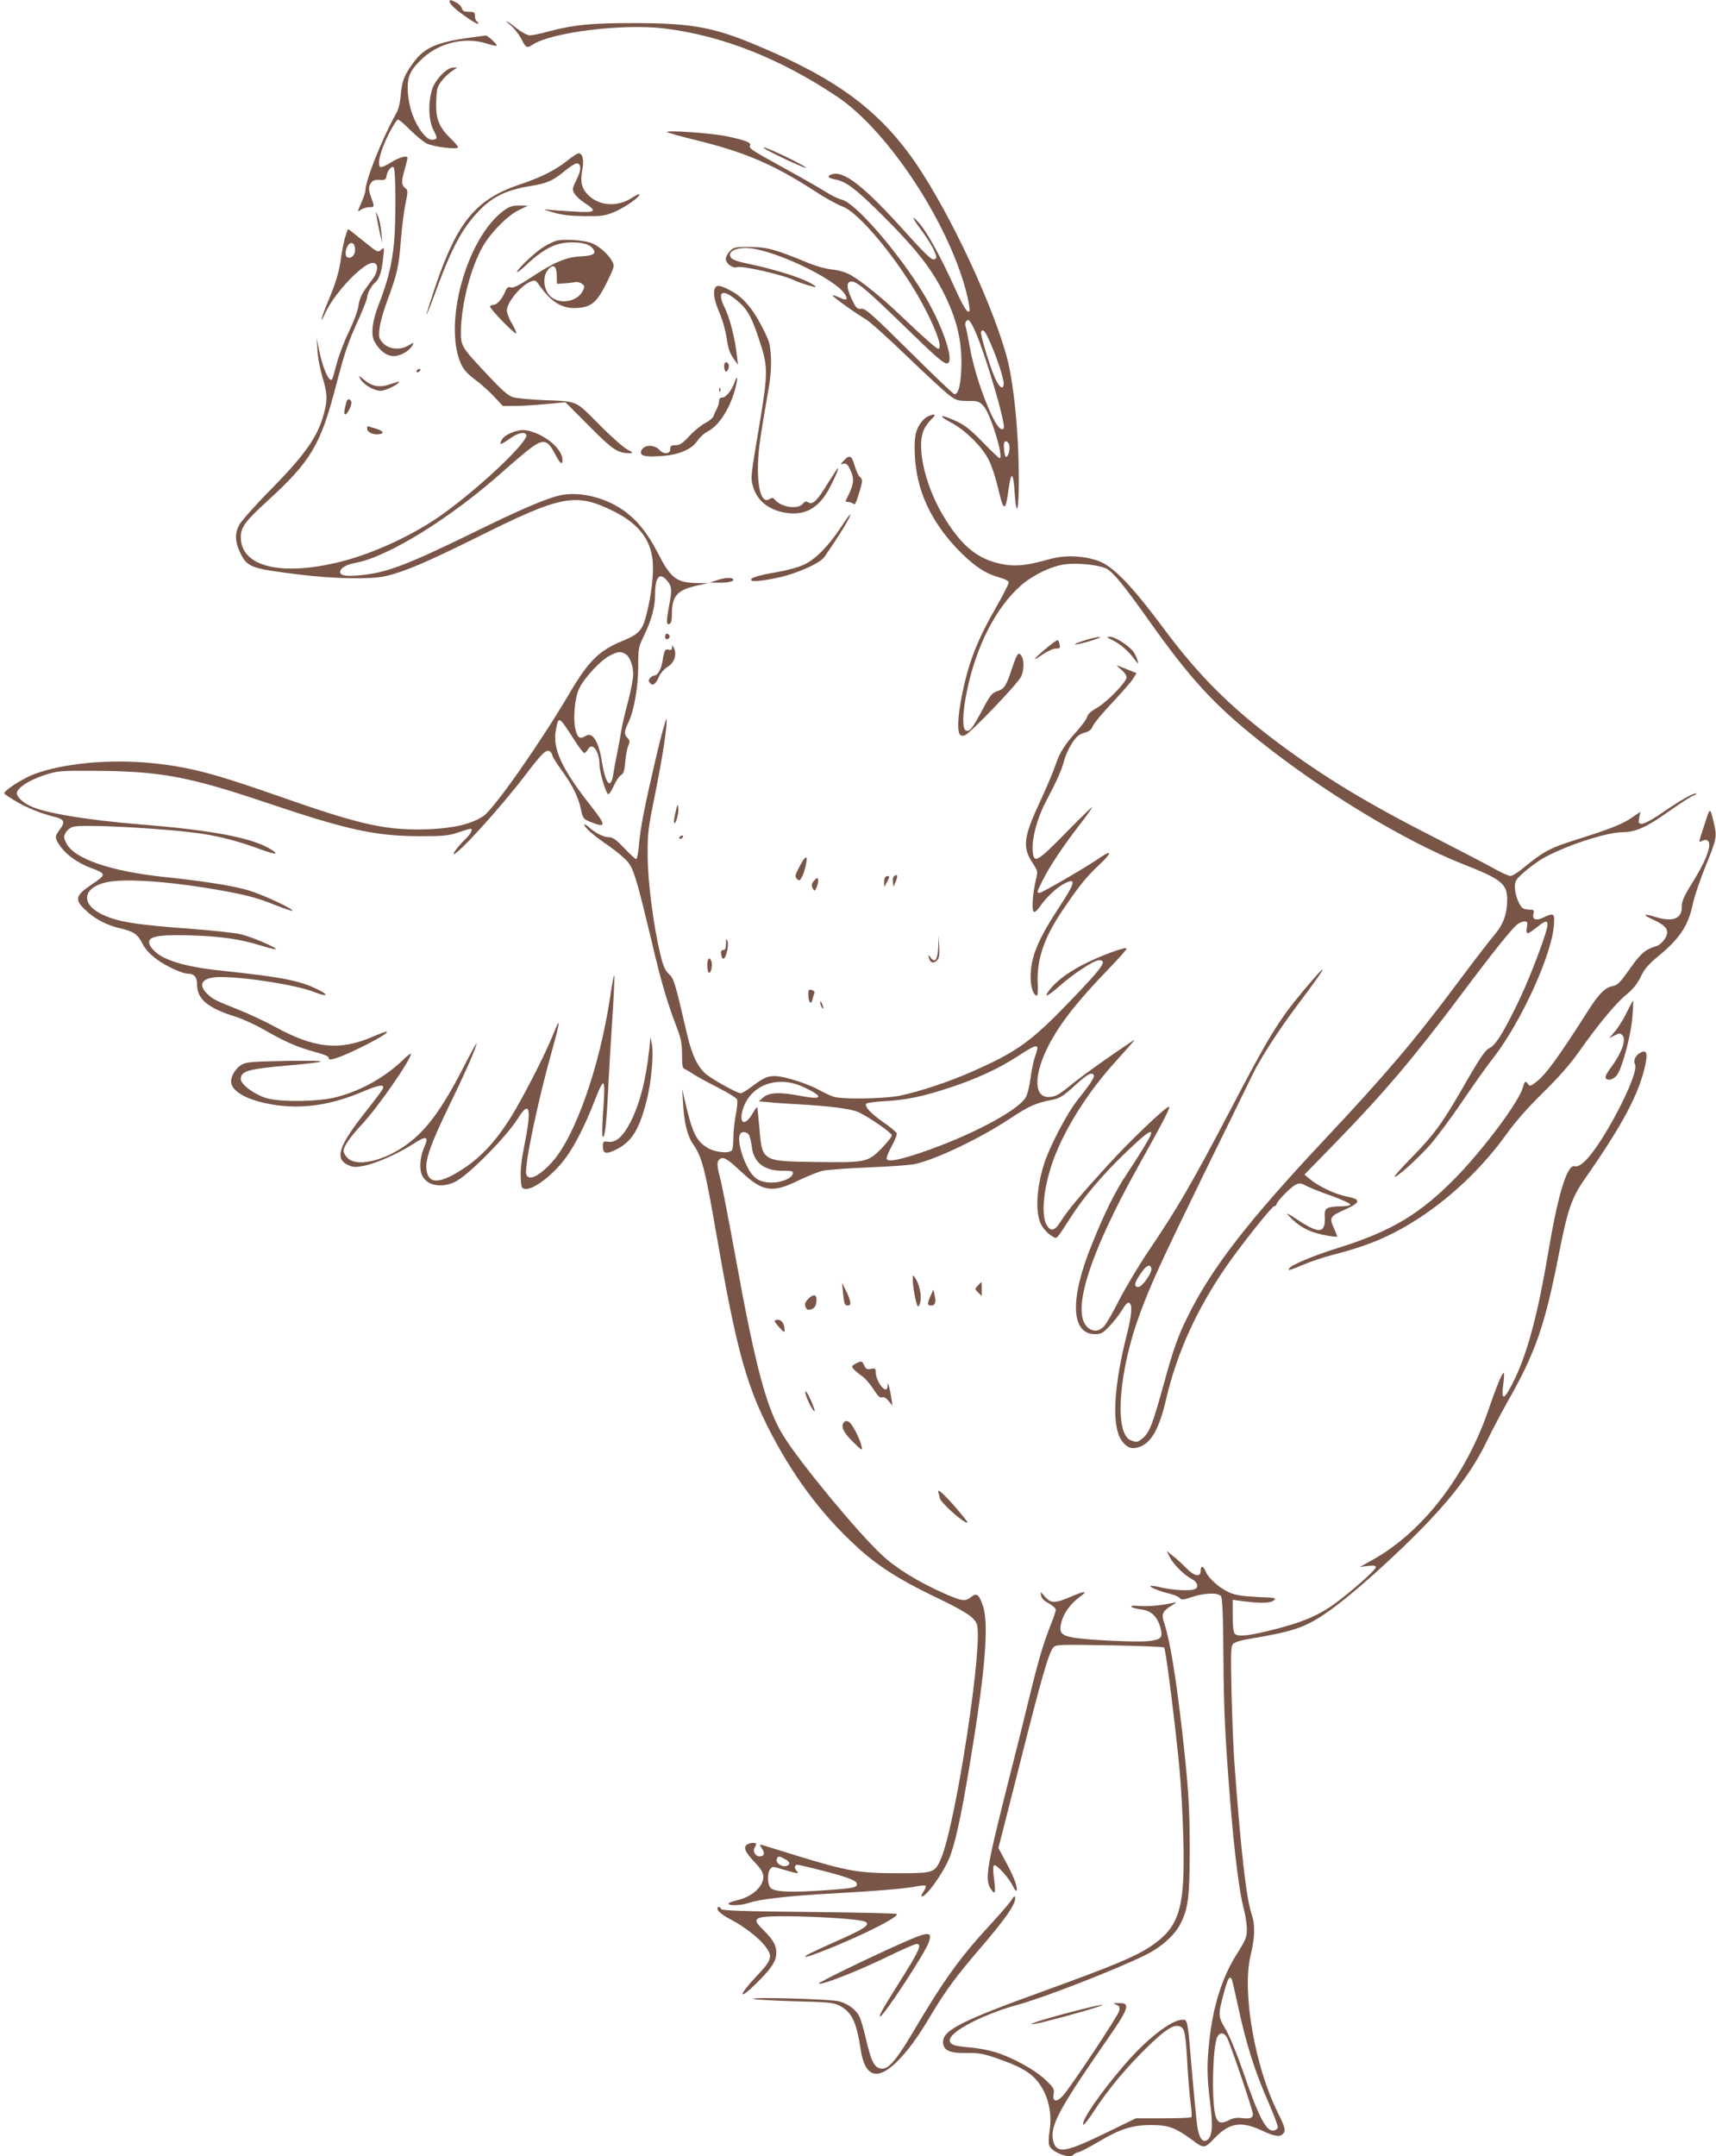 <?xml version="1.0" standalone="no"?>
<!DOCTYPE svg PUBLIC "-//W3C//DTD SVG 20010904//EN"
 "http://www.w3.org/TR/2001/REC-SVG-20010904/DTD/svg10.dtd">
<svg version="1.0" xmlns="http://www.w3.org/2000/svg"
 width="1019pt" height="1280pt" viewBox="0 0 1019 1280"
 preserveAspectRatio="xMidYMid meet">
<g transform="translate(0,1280) scale(0.1,-0.1)"
fill="#795548" stroke="none">
<path d="M2670 12790 c0 -6 11 -21 25 -34 41 -38 145 -108 145 -97 0 5 -4 13
-10 16 -5 3 -10 17 -10 31 0 21 -5 24 -36 24 -28 0 -37 5 -41 20 -3 12 -18 27
-34 35 -33 18 -39 18 -39 5z"/>
<path d="M3033 12649 c21 -17 49 -54 63 -80 26 -53 33 -57 67 -34 114 74 537
126 783 96 344 -43 684 -177 1024 -404 309 -206 678 -773 775 -1189 10 -43 15
-81 12 -85 -14 -13 -35 22 -96 157 -76 167 -154 308 -199 361 -54 63 -48 38 9
-37 50 -67 88 -136 89 -161 0 -7 -9 -13 -19 -13 -12 0 -67 53 -147 143 -264
294 -385 389 -458 361 -27 -10 -18 -21 22 -29 67 -12 125 -56 293 -224 181
-181 271 -294 343 -431 88 -168 122 -309 114 -477 -5 -97 -18 -143 -40 -143
-7 0 -127 115 -268 255 -223 221 -260 254 -285 252 -24 -2 -31 4 -50 43 -34
67 -41 108 -19 117 32 12 83 -30 307 -247 221 -215 258 -247 277 -235 36 22
-40 237 -145 410 -151 248 -407 543 -487 560 -18 4 -60 24 -93 45 -33 21 -143
84 -245 140 -208 115 -213 118 -206 137 7 17 -25 30 -139 54 -89 19 -366 38
-354 25 4 -4 85 -27 180 -50 284 -70 455 -144 689 -295 68 -45 146 -88 171
-96 96 -32 330 -313 467 -561 88 -159 133 -284 103 -284 -11 0 -86 67 -226
200 -103 99 -226 198 -291 236 -30 17 -68 29 -112 34 -41 4 -103 22 -157 45
-179 74 -233 89 -332 89 -83 1 -94 -1 -117 -23 -14 -14 -26 -35 -26 -48 0 -27
42 -58 66 -49 29 11 281 -47 343 -79 14 -7 51 -20 81 -29 46 -13 52 -13 36 -1
-53 40 -221 94 -419 135 -31 6 -64 18 -72 26 -36 37 26 70 112 60 163 -19 502
-183 559 -271 23 -35 11 -42 -32 -21 -20 9 -38 15 -40 13 -5 -5 138 -108 194
-140 24 -13 134 -112 245 -219 111 -107 224 -211 250 -231 44 -34 54 -37 114
-37 60 0 67 -2 94 -31 41 -44 122 -309 95 -309 -4 0 -49 42 -99 94 -71 73
-107 102 -157 125 -92 44 -120 38 -35 -6 89 -47 190 -147 228 -227 16 -32 38
-98 49 -145 11 -47 24 -97 30 -111 14 -35 24 -13 36 79 17 120 29 114 38 -23
10 -144 24 -97 24 84 0 285 -31 592 -76 748 -101 352 -374 917 -574 1187 -198
268 -434 442 -841 618 -309 135 -429 159 -794 160 -257 0 -357 -10 -501 -48
-51 -14 -103 -25 -117 -25 -14 0 -47 17 -74 38 -61 49 -90 64 -40 21z m2756
-1811 c62 -138 188 -565 171 -582 -16 -16 -41 14 -76 89 -53 116 -103 271
-124 389 -11 61 -23 119 -26 128 -6 20 2 38 17 38 6 0 23 -28 38 -62z m90 -69
c40 -89 81 -214 81 -245 0 -43 -27 -25 -53 35 -33 77 -88 261 -81 272 11 19
23 6 53 -62z m114 -609 c6 -25 -4 -69 -18 -72 -5 -2 -11 18 -13 45 -2 36 0 47
11 47 8 0 17 -9 20 -20z"/>
<path d="M2780 12575 c-182 -25 -260 -59 -320 -140 -58 -77 -73 -114 -80 -196
-4 -50 -14 -90 -29 -115 -81 -145 -181 -395 -181 -454 0 -11 -11 -44 -25 -75
-24 -55 -24 -55 -2 -40 12 8 34 15 49 15 32 0 33 1 13 55 -18 51 -18 67 -1 90
10 14 24 19 50 17 33 -2 37 0 42 27 7 33 30 58 42 47 12 -13 14 -316 2 -444
-12 -129 -37 -232 -90 -367 -39 -99 -49 -179 -27 -221 29 -55 74 -89 117 -88
40 1 93 32 110 65 10 18 8 17 -25 -2 -50 -30 -120 -22 -153 17 -22 25 -24 34
-18 85 3 32 24 106 46 165 58 155 69 203 80 354 6 74 18 172 27 217 16 76 16
84 1 95 -25 20 -26 39 -6 108 10 36 18 68 18 72 0 18 -49 5 -100 -27 -33 -21
-58 -31 -63 -26 -18 18 4 101 49 191 25 50 51 90 57 90 7 0 39 -27 72 -61 33
-33 77 -69 97 -80 41 -21 188 -39 188 -23 0 6 -21 30 -46 54 -62 60 -84 109
-84 191 0 37 3 81 6 99 7 32 48 82 94 112 l25 17 -23 0 c-38 1 -110 -74 -127
-132 -24 -81 -20 -185 10 -241 20 -38 22 -48 10 -52 -27 -11 -49 1 -81 43 -46
61 -76 146 -82 234 -6 93 12 133 91 206 100 90 250 125 375 85 34 -11 62 -17
62 -13 0 11 -55 61 -66 60 -5 -1 -52 -7 -104 -14z"/>
<path d="M4565 11904 c84 -45 241 -115 220 -98 -24 20 -210 110 -245 118 -14
4 -2 -6 25 -20z"/>
<path d="M3368 11846 c-68 -55 -157 -100 -281 -141 -260 -87 -372 -222 -502
-606 -30 -89 -54 -164 -52 -165 2 -2 30 67 61 154 88 238 150 354 244 454 82
88 165 129 307 153 102 16 137 31 207 89 31 25 63 46 72 46 29 0 29 -39 0 -96
-26 -52 -27 -58 -13 -82 8 -15 35 -40 61 -57 77 -49 66 -59 -59 -51 -60 3
-128 8 -153 11 -40 4 -36 2 25 -16 51 -15 101 -21 185 -22 105 -1 121 1 181
26 62 26 156 93 145 104 -2 2 -21 -7 -43 -21 -85 -56 -192 -50 -259 15 -40 39
-50 81 -36 152 11 56 2 97 -22 97 -8 0 -38 -20 -68 -44z"/>
<path d="M2993 11551 c-223 -162 -366 -682 -252 -919 14 -28 41 -57 78 -84 31
-22 81 -67 112 -99 l55 -59 68 0 c37 0 121 5 186 11 l118 11 139 -140 c142
-143 172 -163 243 -162 22 1 20 3 -15 22 -22 11 -98 78 -168 149 -145 145
-121 135 -332 144 -77 3 -157 11 -178 17 -30 9 -65 40 -155 136 -153 163 -156
168 -155 258 3 165 61 383 133 506 51 85 145 179 213 212 l52 25 -51 1 c-41 0
-59 -6 -91 -29z"/>
<path d="M2237 11510 c3 -19 12 -62 19 -95 l14 -60 -5 62 c-3 34 -11 77 -19
95 l-15 33 6 -35z"/>
<path d="M2047 11383 c-8 -32 -18 -83 -22 -113 -9 -77 -31 -150 -76 -257 -40
-94 -55 -154 -19 -74 31 68 102 161 174 229 64 60 104 81 125 67 18 -11 12
-50 -11 -84 -13 -17 -36 -49 -52 -72 -19 -26 -32 -59 -37 -92 -4 -31 -28 -96
-58 -158 -28 -57 -60 -143 -72 -189 -12 -47 -24 -89 -28 -93 -17 -18 -56 71
-77 178 l-14 70 5 -75 c2 -41 16 -113 30 -159 29 -99 31 -131 9 -214 -35 -136
-110 -244 -315 -452 -92 -93 -176 -188 -188 -210 -27 -52 -26 -98 3 -161 43
-92 62 -99 356 -135 201 -25 417 -29 505 -10 110 24 247 82 555 235 497 248
580 263 808 149 144 -73 216 -165 228 -294 7 -74 -8 -204 -37 -316 -23 -94
-45 -118 -143 -158 -141 -58 -202 -119 -321 -322 -169 -286 -440 -673 -504
-717 -77 -53 -204 -79 -391 -80 -211 0 -370 38 -811 193 -402 141 -543 178
-768 201 -250 25 -526 -1 -699 -66 -69 -26 -185 -101 -176 -115 3 -5 35 -26
72 -48 66 -38 144 -70 230 -91 54 -14 60 -30 28 -73 -32 -42 -32 -52 1 -99 35
-51 106 -102 179 -129 97 -36 97 -40 11 -98 -104 -70 -108 -92 -28 -164 50
-45 119 -80 191 -97 83 -19 107 -35 135 -90 18 -35 44 -64 86 -95 56 -41 151
-85 185 -85 36 0 54 -20 54 -61 0 -90 60 -141 227 -194 43 -13 119 -48 168
-76 124 -72 202 -106 303 -133 56 -15 86 -28 84 -36 -5 -22 56 -3 176 55 109
53 177 93 169 101 -2 2 -39 -11 -83 -30 -196 -85 -347 -70 -580 58 -55 30
-152 76 -215 101 -143 57 -156 63 -191 98 -57 57 -24 97 82 97 153 0 454 -48
559 -90 71 -28 89 -20 26 12 -109 56 -214 77 -565 114 -174 18 -279 42 -358
80 -54 27 -95 74 -85 100 10 28 84 37 253 31 177 -6 288 -22 415 -62 43 -13
81 -22 83 -20 9 9 -151 77 -213 90 -38 8 -162 21 -275 30 -355 26 -458 43
-552 91 -118 60 -105 153 27 185 99 25 346 10 625 -36 199 -34 269 -51 383
-97 55 -22 101 -37 103 -35 10 10 -178 98 -262 122 -96 28 -262 54 -499 79
-321 34 -538 109 -582 202 -15 31 -16 38 -3 61 8 15 29 31 45 35 58 17 577
-11 775 -43 101 -16 216 -46 323 -86 103 -38 131 -39 74 -4 -108 67 -343 112
-762 146 -331 27 -585 69 -669 112 -44 22 -76 53 -76 74 0 30 69 76 159 106
85 28 90 28 311 27 378 -2 551 -34 1000 -185 492 -166 656 -202 920 -203 144
0 173 3 230 22 36 12 68 22 73 22 18 0 4 -29 -29 -61 -39 -37 -79 -89 -69 -89
27 0 280 279 424 468 102 134 127 158 148 140 7 -6 13 -16 13 -23 0 -6 26 -48
59 -93 64 -89 95 -153 112 -231 9 -46 15 -53 47 -67 102 -42 105 -28 17 84
-179 226 -235 346 -214 459 16 85 17 84 109 -59 27 -43 54 -78 59 -78 6 0 15
9 21 20 26 49 70 -8 70 -90 0 -40 34 -157 50 -174 5 -5 19 15 34 47 13 30 33
60 44 66 15 8 20 25 25 78 3 38 11 81 18 96 10 23 10 30 -4 45 -22 24 -21 39
4 92 34 70 59 212 59 335 0 106 1 114 36 185 44 93 64 167 64 241 0 101 25
133 67 87 32 -35 35 -58 18 -144 -19 -102 -19 -125 0 -118 11 5 15 21 15 60 0
107 33 143 154 169 l61 13 -67 1 c-121 2 -155 28 -233 181 -60 117 -126 198
-208 254 -114 78 -269 112 -382 83 -84 -21 -241 -89 -505 -219 -398 -194 -514
-238 -672 -253 -81 -8 -118 -2 -118 19 0 24 35 44 92 55 193 35 568 268 877
544 64 57 140 121 169 142 70 50 95 43 137 -38 31 -60 45 -71 45 -37 0 68
-113 159 -218 176 -47 7 -125 -24 -143 -58 -17 -32 -6 -30 47 7 49 35 87 44
99 25 21 -34 -271 -311 -500 -475 -167 -119 -402 -229 -601 -279 -353 -89
-594 -31 -594 145 0 59 25 94 158 215 258 236 315 331 406 680 56 214 73 263
145 420 22 51 41 99 41 108 0 23 25 69 46 87 26 21 41 66 49 144 8 69 7 70
-12 52 -19 -17 -22 -15 -106 53 -47 38 -87 70 -90 70 -2 0 -11 -26 -20 -57z
m61 -56 c4 -31 -12 -57 -35 -57 -21 0 -27 27 -13 61 16 37 44 35 48 -4z m1604
-2408 c27 -14 48 -69 48 -123 0 -25 -14 -98 -31 -163 -18 -65 -36 -145 -41
-178 -5 -33 -16 -91 -24 -130 -8 -38 -18 -92 -22 -119 -14 -96 -45 -64 -67 68
-19 123 -56 183 -96 158 -33 -21 -48 -14 -60 31 -18 66 -7 194 21 251 30 63
129 169 183 195 48 24 60 25 89 10z"/>
<path d="M3295 11368 c-16 -6 -48 -22 -70 -36 -45 -27 -155 -131 -155 -146 0
-6 19 8 43 30 112 107 186 145 280 145 68 0 106 -10 126 -35 26 -31 6 -44 -71
-48 -87 -4 -159 -35 -299 -128 -67 -44 -99 -60 -115 -56 -17 5 -24 0 -34 -25
-19 -45 -49 -79 -71 -79 -10 0 -19 -5 -19 -10 0 -15 147 -166 155 -159 3 4 -8
29 -24 57 -17 27 -31 63 -31 79 0 48 84 150 142 172 24 9 30 7 45 -15 75 -108
141 -149 233 -142 84 6 115 34 174 152 44 91 46 97 32 123 -21 41 -75 90 -121
109 -49 20 -180 28 -220 12z m11 -203 l1 -50 44 3 c24 1 53 5 65 7 11 3 29 -2
39 -9 17 -12 18 -18 7 -40 -27 -60 -118 -84 -178 -47 -55 33 -69 127 -27 173
29 33 48 18 49 -37z"/>
<path d="M4251 11097 c-20 -20 -12 -77 20 -150 18 -40 37 -108 44 -153 8 -58
19 -91 39 -120 l28 -39 -7 60 c-10 94 -42 220 -70 275 -54 107 -12 122 89 31
47 -43 73 -92 115 -221 52 -155 52 -192 2 -493 -53 -316 -54 -320 -41 -369 23
-86 86 -140 184 -160 124 -24 211 24 276 153 35 68 52 109 45 109 -2 0 -27
-38 -56 -84 -64 -106 -93 -135 -118 -119 -14 9 -21 8 -34 -8 -30 -35 -129 -20
-166 25 -10 12 -16 13 -32 3 -57 -36 -84 113 -59 323 6 47 24 162 41 255 24
133 30 189 27 260 -4 84 -8 97 -52 183 -51 102 -108 170 -170 207 -63 36 -92
45 -105 32z"/>
<path d="M4300 10626 c0 -14 4 -27 9 -31 12 -7 25 31 16 45 -11 18 -25 10 -25
-14z"/>
<path d="M2475 10600 c-3 -5 -2 -10 4 -10 5 0 13 5 16 10 3 6 2 10 -4 10 -5 0
-13 -4 -16 -10z"/>
<path d="M2139 10552 c18 -34 81 -72 121 -72 29 0 110 40 110 54 0 2 -24 -5
-53 -15 -64 -22 -108 -14 -158 29 -29 24 -31 24 -20 4z"/>
<path d="M4362 10530 c-17 -47 -51 -90 -73 -90 -13 0 -19 -7 -19 -21 0 -11 -6
-33 -14 -47 -8 -15 -17 -35 -20 -44 -3 -9 -24 -27 -48 -39 -23 -12 -65 -46
-94 -77 -41 -44 -57 -55 -83 -55 -26 0 -31 -4 -31 -24 0 -29 -39 -32 -64 -4
-33 36 -98 31 -109 -8 -7 -28 23 -35 124 -28 100 7 178 40 211 91 13 20 42 46
66 58 66 36 131 141 161 262 14 55 9 73 -7 26z"/>
<path d="M4271 10484 c0 -11 3 -14 6 -6 3 7 2 16 -1 19 -3 4 -6 -2 -5 -13z"/>
<path d="M2057 10413 c-14 -52 -16 -73 -7 -73 14 0 42 59 36 76 -7 19 -24 18
-29 -3z"/>
<path d="M5514 10330 c-12 -4 -31 -20 -42 -35 -36 -46 -45 -91 -39 -204 10
-200 92 -380 248 -546 96 -100 165 -148 248 -171 40 -12 61 -22 61 -32 0 -9
-34 -75 -75 -147 -86 -150 -135 -260 -170 -384 -47 -168 -68 -335 -46 -370 5
-8 16 -11 29 -7 31 10 315 306 336 350 19 41 18 108 -4 130 -15 15 -23 0 -55
-95 -31 -93 -42 -109 -85 -123 -29 -9 -42 -25 -87 -111 -60 -112 -75 -130 -97
-122 -23 9 -21 105 5 230 54 268 172 500 321 631 68 60 176 113 256 125 74 12
209 -2 253 -25 38 -19 105 -101 251 -307 246 -346 382 -495 649 -709 375 -301
870 -601 1217 -738 228 -89 262 -117 262 -210 0 -85 -23 -148 -76 -210 -26
-30 -125 -159 -219 -285 -257 -344 -424 -540 -786 -926 -458 -488 -674 -766
-816 -1054 -57 -114 -86 -195 -142 -400 -64 -233 -85 -288 -122 -320 -34 -28
-37 -29 -74 -15 -100 38 -73 409 55 754 66 178 124 304 381 831 138 281 268
546 289 590 49 100 152 258 267 412 183 242 196 277 32 81 -147 -176 -204
-269 -441 -723 -220 -419 -305 -566 -475 -817 -62 -92 -141 -225 -177 -295
-35 -70 -75 -140 -89 -155 -32 -35 -70 -36 -102 -4 -93 93 17 437 303 950 161
288 195 356 183 356 -19 0 -230 -201 -362 -346 -159 -174 -240 -270 -281 -336
-36 -57 -60 -62 -85 -15 -36 68 -9 262 59 425 75 180 202 375 355 543 112 124
121 135 96 118 -148 -99 -282 -195 -345 -245 -92 -75 -110 -85 -150 -86 -89
-3 -91 129 -3 302 66 130 171 265 362 462 57 59 103 111 103 117 0 12 -109
-25 -213 -73 -119 -55 -203 -116 -249 -178 -31 -44 -7 -33 63 28 85 75 206
154 235 154 52 0 24 -40 -166 -237 -237 -247 -318 -305 -582 -422 -141 -63
-327 -124 -438 -146 -95 -18 -335 -22 -388 -6 -18 5 -56 23 -85 39 -65 37
-207 83 -262 84 -48 1 -69 -9 -142 -63 -29 -22 -57 -39 -64 -39 -22 0 -175 85
-211 118 -48 43 -80 113 -108 232 -73 315 -78 330 -108 358 -23 22 -34 46 -52
122 -42 180 -73 425 -74 580 -1 132 3 163 41 350 46 226 77 424 71 461 -1 13
-29 -86 -61 -221 -70 -300 -94 -422 -103 -529 -4 -44 -11 -81 -16 -81 -5 0
-37 29 -71 65 -49 52 -69 65 -92 65 -31 0 -84 27 -122 63 -13 11 -23 16 -23
11 0 -16 59 -67 143 -124 43 -30 93 -71 111 -92 39 -45 56 -102 147 -482 57
-243 90 -354 153 -519 20 -53 26 -86 26 -148 0 -67 3 -81 18 -86 9 -4 33 -18
52 -31 19 -13 84 -48 143 -78 59 -30 111 -62 114 -71 4 -9 0 -50 -8 -92 -8
-42 -14 -103 -14 -136 0 -33 -4 -66 -8 -72 -14 -22 -96 -15 -142 11 -71 42
-94 89 -139 286 l-15 65 5 -85 c6 -112 26 -192 57 -238 56 -81 71 -136 142
-544 112 -648 172 -872 299 -1128 144 -289 319 -526 535 -723 119 -110 249
-193 446 -288 196 -94 247 -126 265 -169 42 -102 -123 -1182 -212 -1393 -36
-84 -45 -87 -245 -87 -246 0 -304 10 -618 106 -99 31 -188 58 -198 61 -18 5
-18 4 -2 -21 19 -28 13 -46 -15 -46 -24 0 -42 31 -29 51 5 7 9 17 9 22 0 13
-47 7 -59 -7 -16 -19 -3 -44 57 -108 33 -35 45 -57 45 -79 0 -59 -68 -120
-158 -140 -30 -7 -52 -16 -49 -21 8 -13 78 -9 125 7 58 21 250 42 494 55 259
14 437 29 498 42 27 5 51 7 54 4 3 -3 -2 -17 -11 -32 -10 -14 -16 -27 -14 -30
17 -17 118 119 162 218 34 77 72 246 121 542 95 565 119 854 82 963 -24 69
-37 79 -70 53 -35 -28 -53 -26 -156 19 -158 70 -289 150 -375 231 -144 134
-482 543 -583 705 -100 160 -166 405 -283 1050 -39 215 -80 424 -90 467 -24
91 -25 112 -6 127 21 17 46 2 130 -77 126 -118 183 -126 341 -48 51 25 115 50
141 56 26 6 149 15 274 20 125 5 248 14 273 20 125 27 386 152 559 266 118 78
155 95 250 114 48 9 68 21 123 70 86 79 113 96 127 82 12 -12 -4 -39 -97 -157
-60 -76 -162 -271 -195 -374 -49 -156 -54 -310 -10 -373 13 -20 37 -44 54 -54
35 -20 23 -32 115 111 78 122 194 258 336 393 111 106 153 135 138 95 -9 -25
-75 -132 -145 -237 -65 -96 -132 -232 -209 -425 -128 -318 -118 -521 24 -521
34 0 46 6 86 48 25 26 58 69 74 95 15 27 33 47 40 44 23 -7 19 -70 -12 -191
-82 -325 -91 -557 -24 -636 30 -37 55 -44 97 -30 72 23 120 108 161 285 63
271 179 527 352 780 89 129 276 365 290 365 7 0 13 5 13 10 0 16 81 100 112
116 25 13 32 12 70 -8 24 -12 90 -38 148 -58 57 -21 106 -43 108 -49 2 -7 -15
-11 -50 -12 -90 -2 -103 -9 -101 -55 6 -106 -30 -112 -157 -28 -58 39 -77 48
-60 30 58 -64 119 -98 206 -116 46 -10 84 -14 84 -10 0 4 -9 29 -21 54 -26 59
-20 67 73 108 89 40 90 59 6 75 -68 13 -168 60 -219 103 l-33 27 192 197 c277
285 457 496 742 876 187 250 303 394 332 414 12 9 31 16 42 16 16 0 18 -5 13
-35 -4 -22 -2 -35 5 -35 6 0 30 16 54 35 74 61 81 44 33 -92 -55 -154 -109
-285 -170 -406 -69 -139 -112 -204 -143 -218 -27 -12 -59 -60 -170 -254 -114
-196 -161 -261 -290 -393 -60 -61 -107 -114 -105 -117 10 -9 139 107 214 192
42 49 128 165 191 258 63 94 145 209 183 257 162 209 343 603 358 781 7 76 1
80 -61 51 -44 -22 -69 -13 -60 21 5 22 3 25 -22 25 -16 0 -34 4 -40 8 -22 14
-47 78 -48 121 -1 40 3 47 50 90 28 25 76 61 107 80 128 76 383 161 486 161
74 1 139 30 263 118 64 45 131 89 149 97 19 8 28 14 21 15 -22 0 -92 -40 -196
-111 -57 -40 -110 -69 -124 -69 -22 0 -24 3 -18 36 l7 35 -50 -34 c-57 -40
-124 -66 -335 -133 -153 -48 -190 -68 -316 -171 -28 -24 -61 -43 -71 -43 -11
0 -55 20 -97 44 -42 24 -197 104 -343 179 -408 207 -662 361 -935 564 -291
218 -475 401 -689 689 -183 246 -295 362 -380 393 -89 33 -202 38 -295 11
-139 -39 -205 -45 -292 -26 -131 29 -220 100 -319 255 -119 185 -180 428 -134
537 8 20 29 49 46 65 31 29 24 36 -17 19z m646 -3752 c0 -7 -7 -33 -16 -57 -8
-24 -19 -80 -25 -125 -6 -46 -18 -94 -29 -112 -50 -80 -331 -228 -617 -325
-132 -45 -197 -57 -207 -40 -4 6 9 40 28 75 20 36 34 71 31 79 -4 8 -40 38
-81 66 -74 52 -111 92 -100 109 3 5 52 12 108 15 131 7 230 28 393 82 160 53
293 115 405 189 86 56 110 66 110 44z m-1389 -231 c121 -56 118 -78 -9 -54
-127 25 -194 23 -229 -7 l-27 -24 59 -5 c33 -4 110 -9 170 -12 179 -10 305
-25 355 -44 52 -20 196 -118 205 -139 3 -7 -23 -41 -58 -77 -84 -85 -93 -87
-391 -83 -323 4 -321 3 -337 208 -6 63 -11 116 -13 117 -2 2 -16 -17 -30 -42
-42 -70 -78 -56 -57 22 41 150 205 214 362 140z m-321 -289 c5 -13 12 -44 15
-70 12 -90 74 -138 180 -138 58 0 66 -2 63 -17 -5 -27 -66 -53 -123 -53 -78 0
-113 24 -152 103 -33 66 -52 150 -40 181 9 24 46 19 57 -6z m2387 -789 c5 -25
-55 -109 -77 -109 -32 0 -23 31 27 98 25 33 46 38 50 11z m-2176 -3505 c33
-16 34 -37 3 -42 -27 -4 -59 21 -51 42 8 20 11 20 48 0z m200 -63 c163 -41
223 -63 227 -82 4 -24 -15 -28 -186 -40 -210 -15 -309 -10 -328 16 -18 24 -18
85 -1 109 13 17 16 17 81 -3 79 -24 95 -26 78 -9 -16 16 -15 38 2 38 8 0 65
-13 127 -29z"/>
<path d="M2180 10255 c0 -20 35 -37 68 -33 39 4 30 20 -20 35 -24 7 -44 13
-45 13 -2 0 -3 -7 -3 -15z"/>
<path d="M5011 10066 c-22 -24 -22 -24 -3 -19 15 4 24 -2 35 -24 34 -66 31
-94 -21 -195 -2 -5 5 -8 15 -8 11 0 24 -5 30 -11 9 -9 17 6 32 56 25 80 25 89
6 105 -8 6 -21 36 -30 66 -17 60 -30 66 -64 30z"/>
<path d="M4995 9672 c-75 -114 -154 -194 -223 -225 -32 -15 -100 -33 -152 -42
-110 -19 -160 -33 -160 -46 0 -14 49 -11 156 11 109 22 253 86 279 123 100
145 160 245 153 252 -2 2 -26 -31 -53 -73z"/>
<path d="M4255 9355 l-40 -13 50 -1 c59 -1 97 8 89 20 -7 13 -52 10 -99 -6z"/>
<path d="M3950 9021 c0 -14 5 -19 15 -14 17 6 15 25 -3 31 -7 2 -12 -5 -12
-17z"/>
<path d="M6442 8999 c-94 -30 -69 -34 29 -5 46 14 73 25 59 25 -14 0 -54 -9
-88 -20z"/>
<path d="M6608 8999 c46 -23 93 -64 130 -114 22 -29 23 -29 17 -5 -4 14 -14
36 -24 50 -25 36 -109 90 -140 90 -23 0 -21 -3 17 -21z"/>
<path d="M6211 8950 c-77 -64 -87 -82 -21 -36 29 20 65 36 80 36 24 0 27 3 22
25 -2 14 -8 25 -13 25 -4 0 -35 -22 -68 -50z"/>
<path d="M3991 8956 c-1 -13 -6 -17 -21 -13 -21 5 -25 -1 -36 -68 -7 -47 -29
-85 -48 -85 -7 0 -19 -7 -26 -15 -10 -12 -10 -18 0 -30 16 -20 36 -5 55 42 8
18 30 42 49 54 40 23 57 74 38 112 -9 19 -11 20 -11 3z"/>
<path d="M6659 8824 c17 -14 31 -34 31 -45 0 -27 -117 -147 -176 -181 -33 -18
-54 -37 -58 -53 -3 -13 -28 -47 -54 -77 -77 -84 -109 -134 -133 -206 -12 -37
-52 -132 -89 -212 -103 -220 -110 -277 -49 -372 33 -50 33 -51 19 -107 -18
-76 -24 -171 -12 -183 6 -6 20 5 40 34 35 51 98 110 141 132 73 38 68 9 -24
-131 -132 -200 -175 -305 -175 -423 0 -61 17 -110 38 -110 4 0 6 33 4 73 -6
140 37 269 145 429 98 146 141 199 221 275 73 68 78 92 9 45 -78 -55 -349
-212 -363 -212 -19 0 -18 2 17 73 42 84 120 201 217 327 45 57 79 106 77 108
-2 2 -73 -67 -157 -153 -175 -178 -191 -186 -196 -98 -4 70 30 194 79 285 64
121 95 190 108 243 7 28 28 73 46 102 27 41 43 54 74 63 29 8 42 18 51 41 7
17 60 80 118 141 57 61 112 124 122 141 l19 31 -57 23 c-31 12 -58 23 -60 23
-2 0 10 -12 27 -26z"/>
<path d="M4011 7977 c-7 -32 -11 -61 -8 -63 9 -10 28 55 25 87 -3 31 -5 29
-17 -24z"/>
<path d="M10125 7915 c-41 -125 -40 -118 -18 -107 26 13 43 4 43 -24 0 -40
-35 -119 -101 -225 -49 -79 -63 -111 -62 -138 3 -73 -50 -96 -151 -66 -74 23
-88 17 -26 -11 67 -31 90 -51 90 -79 0 -28 -34 -72 -63 -81 -66 -20 -91 -40
-158 -134 -59 -84 -74 -99 -104 -104 -43 -8 -81 -46 -142 -142 -185 -290 -257
-388 -316 -431 -28 -21 -33 -22 -43 -8 -16 22 -20 19 -32 -24 -26 -86 -227
-355 -391 -525 -217 -223 -387 -325 -711 -426 -139 -43 -272 -99 -284 -119
-10 -16 -5 -15 87 23 46 19 121 44 168 56 216 55 350 112 514 218 196 127 382
306 519 497 51 72 125 156 215 245 93 91 164 171 216 245 116 164 221 291 284
342 39 32 64 63 84 104 22 47 45 74 107 125 127 105 177 181 204 315 9 41 43
141 76 222 64 157 66 170 49 244 -25 104 -23 104 -54 8z"/>
<path d="M4035 7830 c-3 -5 -2 -10 4 -10 5 0 13 5 16 10 3 6 2 10 -4 10 -5 0
-13 -4 -16 -10z"/>
<path d="M4772 7698 c-5 -7 -20 -33 -32 -57 -19 -39 -20 -45 -7 -59 14 -13 17
-11 31 16 16 30 33 112 24 112 -3 0 -10 -6 -16 -12z"/>
<path d="M5312 7601 c-8 -5 -12 -20 -10 -37 l4 -29 12 29 c15 34 12 49 -6 37z"/>
<path d="M5257 7593 c-4 -3 -7 -18 -7 -32 l1 -26 14 25 c8 14 14 28 15 33 0 9
-14 9 -23 0z"/>
<path d="M4838 7576 c-20 -19 -22 -34 -8 -56 7 -11 11 -8 20 15 6 15 10 35 8
43 -3 13 -6 13 -20 -2z"/>
<path d="M5572 7188 c-3 -86 -19 -110 -48 -70 -12 16 -13 15 -8 -5 8 -30 29
-35 49 -13 12 13 15 33 12 81 l-3 64 -2 -57z"/>
<path d="M4311 7198 c-1 -28 -5 -38 -17 -38 -11 0 -14 -8 -12 -25 2 -14 8 -26
13 -26 16 -1 35 79 25 104 -7 19 -9 16 -9 -15z"/>
<path d="M4200 7071 c0 -22 4 -42 9 -45 12 -8 23 41 16 65 -11 33 -25 21 -25
-20z"/>
<path d="M3622 6874 c-63 -414 -208 -824 -345 -974 -76 -83 -138 -113 -152
-71 -13 44 68 434 155 742 49 175 50 202 3 84 -51 -126 -177 -370 -253 -493
-84 -134 -171 -228 -273 -296 -139 -92 -208 -98 -223 -19 -12 63 19 153 135
393 101 207 161 346 161 367 0 4 -38 -64 -83 -153 -132 -255 -226 -378 -353
-463 -130 -87 -279 -117 -329 -66 -14 13 -25 33 -25 43 0 26 41 85 109 157 92
98 291 383 291 419 0 5 -24 -13 -52 -41 -108 -101 -240 -175 -383 -214 -107
-30 -341 -33 -426 -7 -72 23 -149 81 -149 112 0 48 42 60 280 81 261 23 259
31 -7 27 -211 -4 -241 -6 -269 -23 -40 -24 -69 -78 -60 -112 14 -58 120 -107
271 -128 167 -22 328 4 510 81 99 42 134 46 116 13 -5 -10 -50 -70 -100 -133
-159 -201 -184 -276 -108 -314 34 -16 45 -17 100 -6 72 14 205 73 295 132 72
47 90 42 63 -17 -25 -56 -32 -123 -18 -164 24 -67 112 -88 199 -47 77 37 307
269 375 379 68 109 81 58 38 -156 -17 -81 -25 -149 -23 -194 3 -61 5 -68 25
-71 51 -7 173 87 247 191 54 76 110 187 166 330 61 156 67 147 50 -83 -4 -63
-5 -119 -2 -125 12 -20 22 57 32 250 5 110 17 311 26 447 9 135 14 252 12 258
-2 7 -14 -54 -26 -136z"/>
<path d="M4800 6897 c0 -45 15 -66 24 -34 3 14 8 32 12 40 3 9 -3 16 -15 20
-18 4 -21 1 -21 -26z"/>
<path d="M4871 6850 c0 -8 4 -22 9 -30 12 -18 12 -2 0 25 -6 13 -9 15 -9 5z"/>
<path d="M9658 6786 c-20 -41 -52 -91 -70 -111 l-33 -38 32 16 c29 15 33 15
47 1 26 -25 -5 -108 -75 -201 -17 -22 -28 -46 -25 -52 12 -18 41 -12 64 12 32
34 88 241 96 355 4 50 5 92 4 92 -2 0 -20 -33 -40 -74z"/>
<path d="M3856 6575 c-20 -186 -57 -329 -113 -438 -45 -85 -84 -120 -130 -115
-31 4 -33 2 -33 -28 0 -43 19 -48 79 -18 93 47 136 116 181 291 26 100 42 267
32 328 l-9 50 -7 -70z"/>
<path d="M9738 6549 c-27 -15 -40 -46 -29 -67 29 -54 -198 -488 -303 -580 -24
-21 -42 -29 -55 -25 -46 12 -100 -169 -160 -528 -57 -337 -117 -566 -191 -724
-65 -138 -89 -152 -73 -40 5 36 6 65 2 65 -9 0 -44 -83 -90 -219 -136 -395
-392 -726 -689 -891 l-75 -42 48 6 c36 4 47 2 47 -8 0 -15 -142 -141 -240
-213 -104 -77 -211 -120 -413 -168 -120 -28 -167 -31 -185 -13 -8 8 -12 46
-12 106 l0 95 68 -9 c102 -13 157 -11 177 6 16 14 7 16 -101 20 -91 5 -130 11
-165 27 -58 26 -123 84 -139 123 -15 37 -30 39 -30 5 0 -40 -39 -32 -85 16
-22 22 -57 55 -79 72 l-38 30 20 -40 c23 -43 84 -103 131 -128 33 -17 41 -49
15 -59 -28 -11 -128 -6 -193 9 -35 9 -66 13 -69 10 -7 -7 54 -31 114 -46 27
-6 54 -18 60 -26 10 -12 21 -11 73 7 72 24 153 27 171 5 9 -11 13 -106 15
-367 2 -320 11 -493 45 -908 21 -254 51 -487 72 -565 12 -44 22 -105 22 -135
0 -50 -5 -63 -56 -144 -89 -139 -145 -313 -167 -524 -15 -140 -14 -212 5 -364
18 -139 13 -202 -18 -222 -27 -17 -47 11 -58 80 -5 32 -18 169 -30 304 -28
340 -27 330 -59 330 -65 0 -212 -114 -343 -267 -141 -163 -255 -328 -246 -355
3 -7 34 32 69 87 84 128 190 254 317 378 102 98 149 129 184 119 32 -8 38 -35
48 -209 5 -92 14 -203 20 -246 6 -44 8 -82 5 -85 -4 -4 -79 -7 -168 -7 l-162
0 -183 -89 c-208 -101 -267 -116 -296 -75 -9 13 -16 40 -16 61 0 84 61 191
338 590 117 169 125 199 55 197 -34 0 -36 -1 -14 -10 19 -7 22 -14 17 -37 -7
-28 -278 -438 -332 -500 -38 -44 -67 -40 -57 8 5 28 0 37 -48 83 -61 59 -197
134 -302 166 -37 11 -105 24 -150 27 -93 8 -117 17 -117 43 0 51 199 154 403
210 157 43 572 204 756 294 93 45 176 118 210 185 47 92 55 159 56 437 0 259
-8 381 -46 715 -36 318 -74 544 -105 633 -19 53 -12 71 39 103 38 24 39 25 12
19 -70 -16 -149 -23 -203 -18 -70 6 -54 -12 20 -22 56 -8 91 -42 109 -108 16
-59 5 -71 -72 -79 -76 -8 -382 7 -457 23 -64 13 -76 33 -57 97 16 53 55 104
108 143 51 37 31 37 -58 -1 -90 -39 -116 -38 -150 2 -26 30 -27 31 -23 8 2
-17 17 -32 46 -48 23 -13 42 -30 42 -37 0 -8 -14 -49 -31 -92 -44 -111 -73
-209 -130 -443 -27 -113 -93 -376 -146 -585 -104 -415 -115 -486 -78 -540 25
-38 29 -21 17 69 -6 44 -5 69 1 73 14 8 89 -75 112 -124 10 -21 20 -32 22 -26
7 20 -16 82 -64 170 l-44 83 126 495 c132 524 173 665 200 695 16 18 35 18
333 13 175 -3 321 -9 325 -13 10 -8 70 -489 92 -730 9 -96 19 -278 22 -405 11
-421 -23 -527 -203 -645 -87 -57 -228 -115 -614 -255 -496 -179 -610 -236
-610 -306 0 -50 38 -68 138 -66 74 1 101 -4 179 -31 122 -42 184 -74 227 -118
73 -75 107 -194 89 -311 -6 -38 -7 -78 -2 -90 15 -39 126 -82 143 -54 3 5 17
12 31 15 13 3 66 31 117 61 129 77 201 100 313 100 104 0 143 -14 244 -88 71
-53 73 -53 136 13 86 89 156 100 280 42 72 -34 104 -39 123 -20 19 19 15 37
-33 133 -134 272 -210 711 -159 925 27 116 29 181 5 252 -31 95 -64 387 -101
898 -6 80 -13 267 -17 415 -5 242 -4 272 10 287 9 9 49 22 89 28 263 44 332
66 456 150 146 98 425 347 625 558 156 166 256 303 334 462 36 74 92 180 123
235 166 290 223 452 305 870 54 275 77 343 155 455 230 330 324 508 361 682
15 70 5 90 -33 67z m-2424 -5497 c3 -5 21 -84 41 -176 45 -210 100 -383 177
-555 32 -74 57 -141 56 -150 -2 -9 -13 -17 -25 -19 -44 -6 -90 82 -184 358
-34 98 -78 205 -101 244 -46 77 -46 84 -8 224 21 77 31 94 44 74z m-30 -344
c18 -27 156 -434 156 -459 0 -22 -19 -29 -67 -22 -26 3 -50 0 -71 -11 -48 -25
-68 -21 -82 17 -27 76 -20 420 9 476 15 27 37 27 55 -1z"/>
<path d="M5420 5204 c0 -43 20 -147 30 -158 5 -5 12 8 16 29 7 39 -8 105 -32
140 -13 18 -14 18 -14 -11z"/>
<path d="M5806 5168 c-18 -20 -18 -21 3 -41 l21 -21 0 42 c0 23 -1 42 -2 41
-2 0 -11 -10 -22 -21z"/>
<path d="M5006 5125 c7 -69 10 -75 30 -75 21 0 17 28 -11 85 l-25 50 6 -60z"/>
<path d="M5526 5108 c-21 -48 -20 -58 3 -58 24 0 31 19 21 61 l-7 34 -17 -37z"/>
<path d="M4800 5090 c-21 -21 -25 -37 -12 -57 11 -18 49 -4 56 20 15 58 -6 75
-44 37z"/>
<path d="M4600 4958 c0 -4 13 -22 30 -40 25 -28 29 -30 29 -13 -1 35 -15 58
-37 60 -12 1 -22 -2 -22 -7z"/>
<path d="M5083 4706 c-13 -6 -23 -14 -23 -18 0 -10 28 -36 65 -62 15 -10 42
-43 62 -73 25 -40 39 -53 51 -48 10 4 24 -4 39 -22 l23 -28 -7 45 c-3 25 -10
56 -14 70 -7 24 -7 24 -8 3 -2 -60 -70 21 -71 84 0 19 -4 22 -28 17 -23 -5
-30 -1 -40 20 -13 28 -16 29 -49 12z"/>
<path d="M4786 4518 c11 -38 45 -100 51 -95 6 7 -43 117 -52 117 -4 0 -3 -10
1 -22z"/>
<path d="M5011 4356 c-20 -24 -2 -61 56 -117 53 -52 55 -53 49 -24 -11 48 -56
134 -76 145 -13 7 -21 6 -29 -4z"/>
<path d="M5574 3934 c3 -9 6 -20 6 -25 0 -25 152 -160 165 -147 3 2 -32 45
-76 96 -76 86 -109 113 -95 76z"/>
<path d="M6008 1523 c-9 -15 -62 -77 -118 -138 -185 -199 -282 -333 -466 -644
-96 -163 -145 -221 -183 -221 -47 0 -66 34 -100 182 -11 48 -27 103 -35 121
-18 44 -69 83 -126 97 -53 13 -519 26 -507 14 4 -4 112 -10 240 -14 208 -5
236 -8 272 -26 73 -38 101 -96 126 -261 24 -158 94 -186 206 -81 69 66 134
154 217 295 78 131 145 223 288 389 153 178 213 266 206 300 -2 11 -8 7 -20
-13z"/>
<path d="M4260 1471 c0 -17 31 -41 89 -71 68 -35 160 -107 194 -152 48 -62 42
-82 -53 -182 -110 -117 -106 -146 5 -36 90 89 115 129 115 180 0 42 -20 76
-74 130 -53 51 -57 67 -18 77 65 19 558 -1 618 -24 34 -13 3 -39 -106 -88
-225 -101 -253 -115 -247 -121 7 -7 204 71 350 140 127 60 202 104 192 114 -4
4 -239 9 -522 12 -401 4 -517 8 -521 18 -4 14 -22 16 -22 3z"/>
<path d="M5335 1256 c-214 -96 -479 -226 -473 -231 12 -13 245 79 428 169 74
36 143 66 153 66 33 0 17 -38 -89 -206 -117 -186 -138 -224 -127 -224 20 1
265 374 288 439 24 70 1 68 -180 -13z"/>
<path d="M6375 860 c-82 -21 -177 -48 -210 -59 -51 -18 -54 -20 -20 -15 39 5
274 68 365 98 87 27 14 15 -135 -24z"/>
</g>
</svg>
